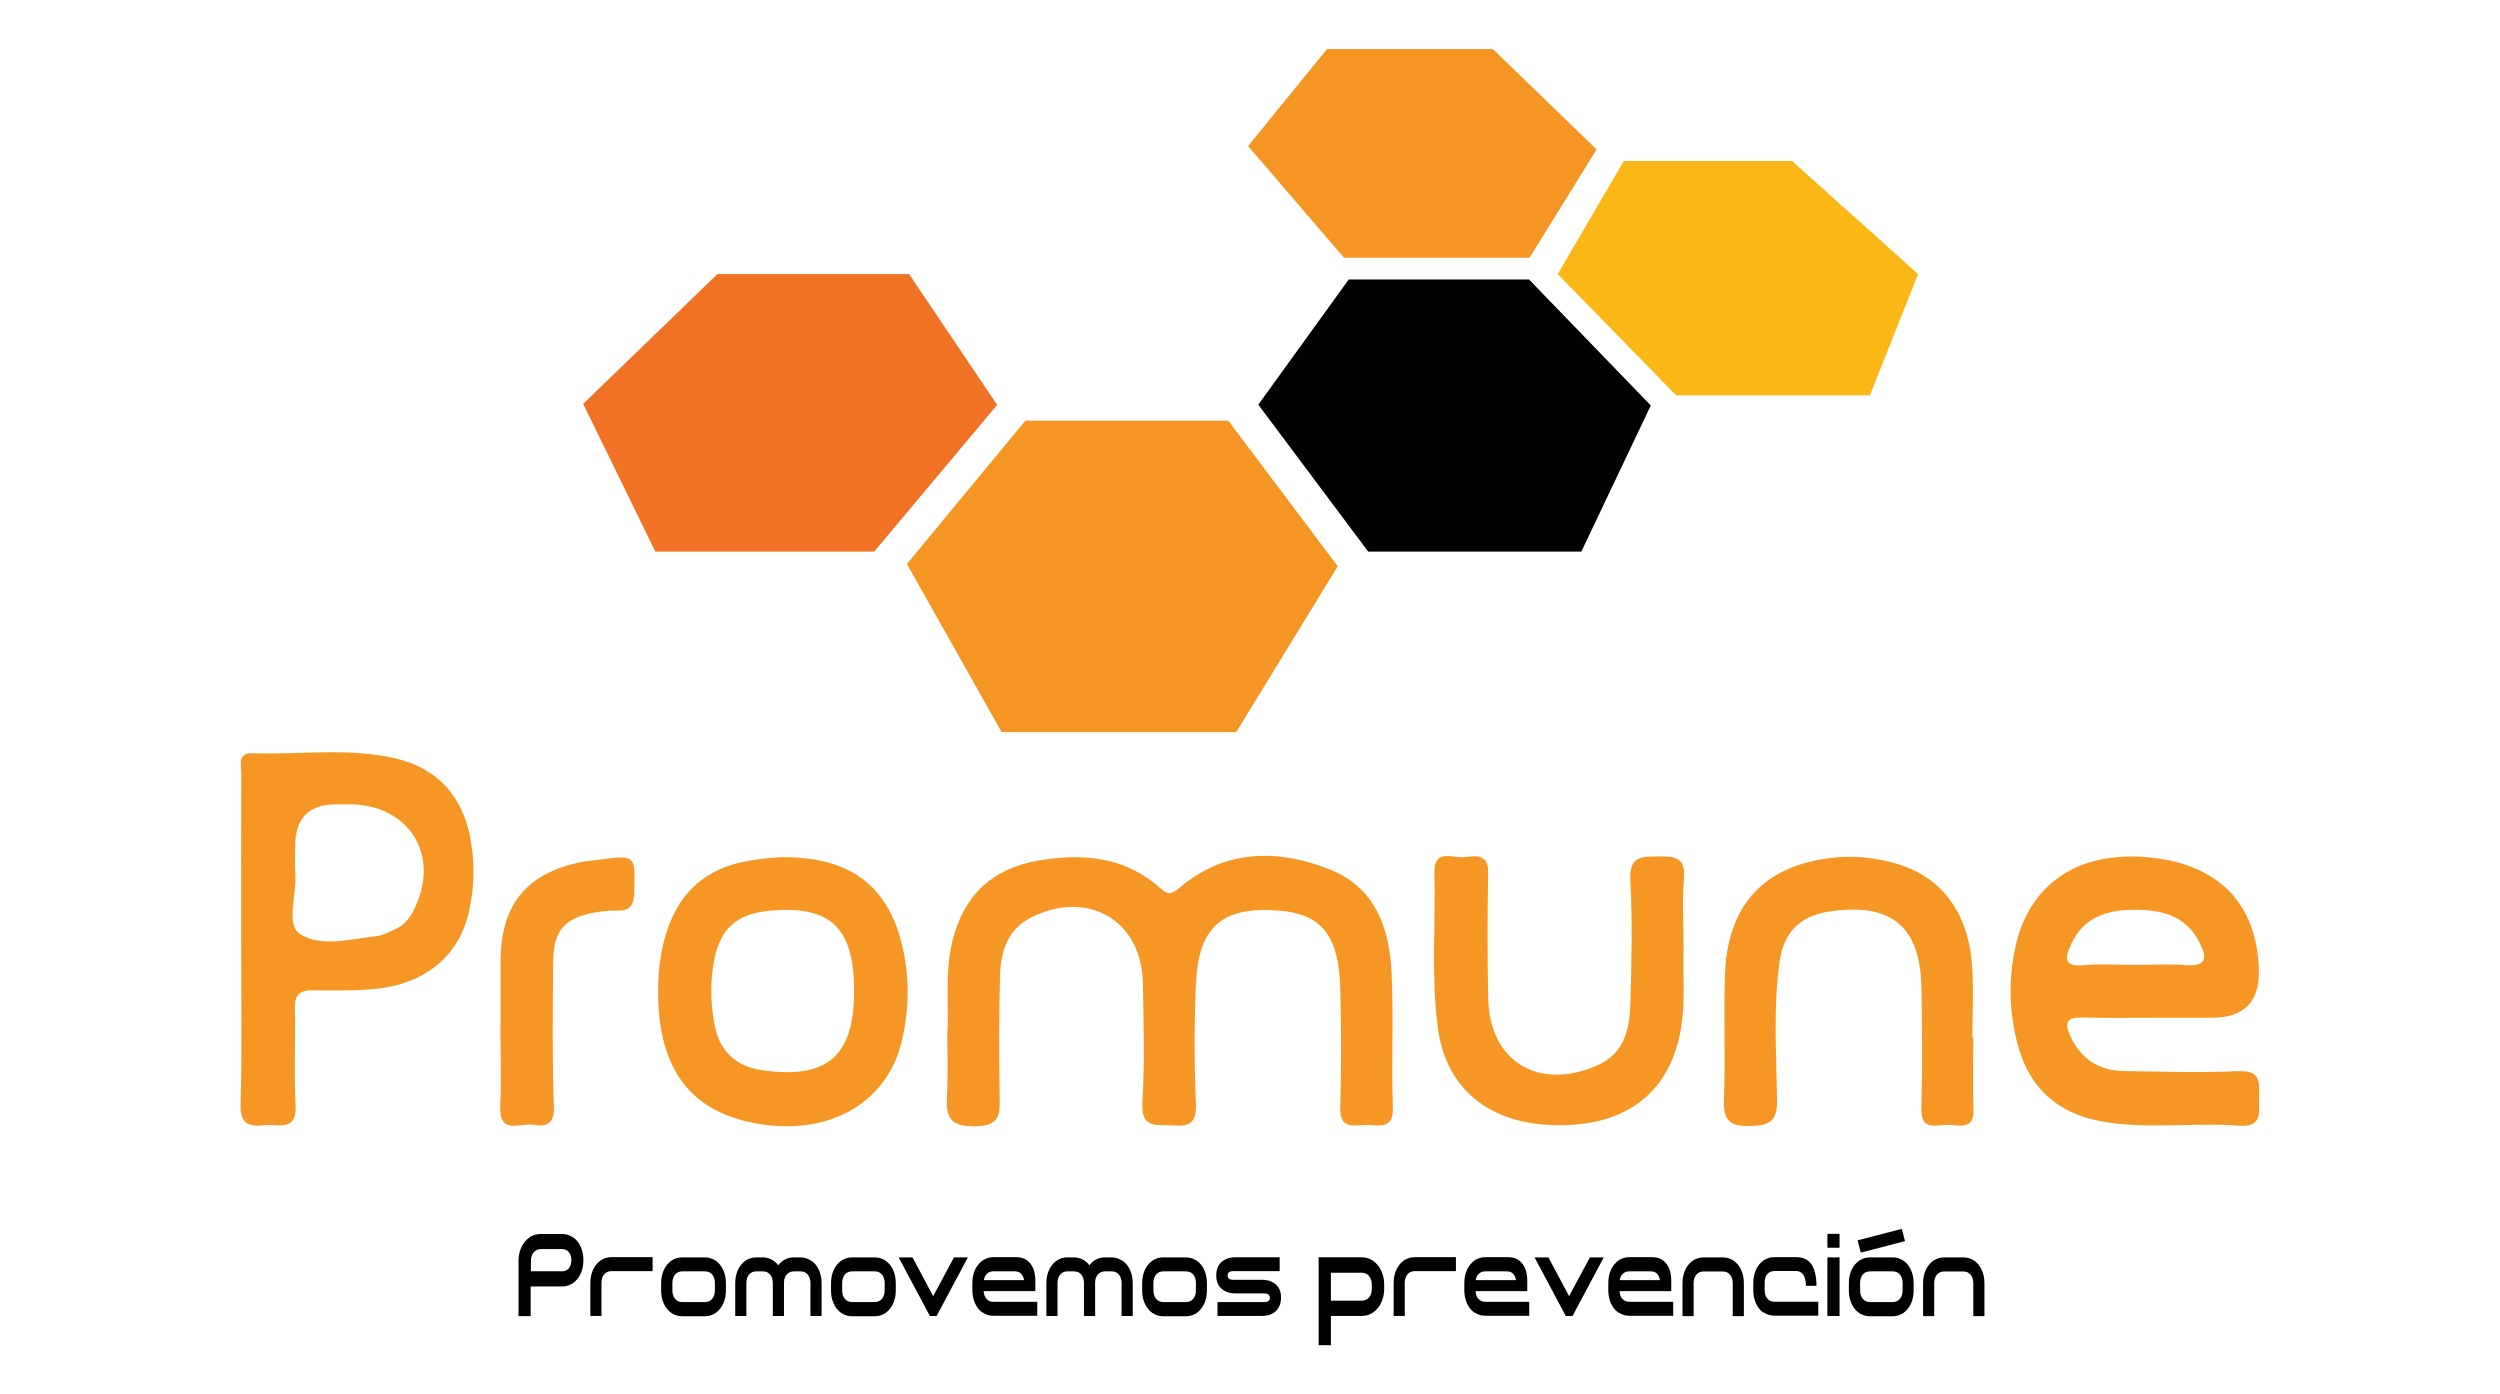 <?xml version="1.0" encoding="UTF-8"?>
<svg id="Layer_1" data-name="Layer 1" xmlns="http://www.w3.org/2000/svg" viewBox="0 0 220 122.71">
  <defs>
    <style>
      .cls-1 {
        fill: #f27225;
      }

      .cls-2 {
        fill: #010101;
      }

      .cls-3 {
        fill: #f59523;
      }

      .cls-4 {
        fill: #f69624;
      }

      .cls-5 {
        fill: #fab716;
      }

      .cls-6 {
        fill: #f69625;
      }

      .cls-7 {
        fill: #f69626;
      }
    </style>
  </defs>
  <g>
    <path class="cls-4" d="M83.38,90.71c.13-2.4-.26-5.25.47-8.05,1.03-3.97,3.55-6.26,7.58-6.94,3.92-.66,7.62-.32,10.71,2.47.68.61,1,.48,1.63-.05,4.05-3.42,8.66-3.45,13.27-1.62,3.96,1.57,5.24,5.15,5.42,9.07.18,3.95-.02,7.92.11,11.88.06,1.91-1.14,1.56-2.2,1.53-1.08-.03-2.49.54-2.43-1.55.11-3.51.1-7.02,0-10.53-.12-4.54-1.65-6.45-5.2-6.77-5.11-.46-7.28,1.31-7.5,6.43-.15,3.51-.15,7.03,0,10.53.07,1.69-.53,2.05-2.02,1.93-1.37-.11-2.83.39-2.69-2.02.21-3.5.11-7.02.04-10.53-.11-5.46-4.76-8.21-9.72-5.81-2.18,1.05-2.79,3.03-2.85,5.2-.09,3.51-.09,7.02-.03,10.53.03,1.64.08,2.7-2.25,2.71-2.4,0-2.46-1.09-2.38-2.83.09-1.71.02-3.44.02-5.58Z"/>
    <path class="cls-6" d="M148.16,83.35c-.12,2.42.26,5.26-.42,8.07-1.25,5.2-5.21,7.86-11.35,7.58-5.57-.26-9.17-3.36-9.86-8.55-.6-4.54-.19-9.1-.3-13.66-.05-2.13,1.6-1.27,2.6-1.36.96-.09,2.17-.38,2.13,1.39-.07,3.66-.07,7.32,0,10.98.09,5.58,4.38,8.22,9.57,5.97,2.38-1.03,2.87-3.14,2.94-5.36.11-3.66.19-7.33,0-10.98-.11-2.11.97-2.04,2.44-2.06,1.44-.02,2.46.04,2.28,1.97-.17,1.85-.04,3.73-.04,6.01Z"/>
    <path class="cls-4" d="M173.65,91.29c0,2.09-.07,4.19.02,6.27.09,1.96-1.29,1.44-2.29,1.43-.98,0-2.35.56-2.3-1.41.09-3.51.06-7.02.01-10.53-.07-5.47-2.56-7.6-7.96-6.86-2.68.37-4.16,1.78-4.53,4.46-.56,4.01-.28,8.06-.22,12.08.03,1.91-.58,2.32-2.4,2.36-1.98.04-2.34-.69-2.27-2.45.13-3.58-.03-7.17.08-10.75.19-6.24,3.42-9.73,9.49-10.41,1.95-.22,3.89,0,5.75.57,3.89,1.19,6.2,4.32,6.52,8.97.14,2.08.02,4.18.02,6.27.02,0,.05,0,.07,0Z"/>
    <path class="cls-7" d="M44.05,90.39c0-1.94,0-3.87,0-5.81.02-4.99,2.29-7.76,7.16-8.73.44-.09.89-.11,1.33-.17,3.42-.48,3.37-.48,3.27,2.85-.03,1.13-.36,1.65-1.53,1.61-.67-.02-1.35.05-2,.17-2.61.49-3.57,1.58-3.6,4.26-.04,4.25-.09,8.49.06,12.73.05,1.52-.52,1.91-1.78,1.68-1.14-.2-3.07.97-2.94-1.67.11-2.3.02-4.62.02-6.93Z"/>
    <path class="cls-4" d="M196.98,94.26c-3.35.16-6.72.04-10.07-.01-2.22-.03-3.82-1.07-4.75-3.13-.53-1.17-.22-1.61,1.08-1.58,2.31.06,4.63.02,6.94.02,1.49,0,2.99,0,4.48,0q4.27,0,4.12-4.28c-.2-5.76-3.53-9.2-9.55-9.82-6.18-.64-10.57,2.19-11.84,7.73-.66,2.88-.6,5.77.14,8.64,1,3.87,3.5,6.15,7.41,6.85,4,.73,8.05.08,12.06.38,2.14.16,1.77-1.16,1.79-2.4.01-1.27.28-2.5-1.81-2.39ZM182.25,83.1c1.1-2.4,3.19-3.03,5.54-3.04,2.31-.01,4.49.44,5.71,2.77.69,1.31.86,2.25-1.18,2.1-1.49-.11-2.99-.02-4.48-.02-1.49,0-3-.1-4.48.03-1.79.15-1.66-.62-1.1-1.83Z"/>
    <path class="cls-4" d="M41.4,73.75c-.75-3.74-2.9-6.16-6.65-7.02-4.13-.95-8.34-.3-12.51-.45-1.36-.05-1.01,1.03-1.01,1.77-.02,4.86-.01,9.71-.01,14.57,0,4.86.09,9.71-.05,14.57-.05,1.81.8,1.97,2.15,1.83,1.2-.12,2.82.6,2.69-1.78-.15-2.83.01-5.68-.06-8.51-.03-1.19.42-1.59,1.55-1.58,1.79.02,3.6.05,5.38-.11,4.6-.42,7.62-2.98,8.44-7.05.42-2.07.48-4.14.06-6.23ZM36.35,80.21c-.36.68-.84,1.24-1.55,1.55-.54.24-1.09.55-1.67.62-2.28.26-4.93,1-6.73-.19-1.28-.84-.27-3.48-.41-5.31-.06-.81-.01-1.64-.01-2.46q0-3.65,3.64-3.64c.45,0,.89,0,1.34,0,5.23.14,7.86,4.73,5.39,9.42Z"/>
    <path class="cls-4" d="M79.64,84.43c-.98-5.87-4.14-8.8-10.07-8.99-1.33-.04-2.68.12-3.99.37-3.34.63-5.63,2.57-6.78,5.8-.66,1.84-.89,3.76-.89,5.71.03,6.89,2.94,10.64,8.98,11.6,6.22.99,11.24-1.94,12.49-7.39.53-2.33.66-4.69.26-7.1ZM67.16,94.2c-2.35-.33-3.81-1.63-4.27-3.95-.33-1.69-.39-3.4-.15-5.12.46-3.31,1.94-4.76,5.23-5.01,5.22-.39,7.2,1.59,7.19,7.15-.01,5.67-2.37,7.7-8,6.92Z"/>
  </g>
  <g>
    <g>
      <path class="cls-2" d="M50.43,108.88c.29.2.51.47.67.83.16.35.24.74.24,1.18s-.08.84-.24,1.19c-.16.35-.39.63-.67.83-.29.2-.61.3-.97.3h-2.76v2.61h-1.07v-4.83c0-.45.08-.86.25-1.23.17-.36.4-.65.7-.86.3-.21.63-.31,1-.31h1.87c.36,0,.68.1.97.3ZM50.06,111.6c.15-.18.22-.42.22-.71s-.07-.52-.22-.7c-.15-.18-.35-.27-.59-.27h-1.87c-.27,0-.48.1-.64.29-.16.19-.24.45-.24.77v.89h2.76c.25,0,.45-.09.59-.27Z"/>
      <path class="cls-2" d="M53.16,112.15c-.15.19-.23.43-.23.74v2.91h-.98v-2.91c0-.43.08-.81.24-1.16.16-.34.38-.61.66-.81.28-.19.59-.29.95-.29h3.63v1.23h-3.63c-.26,0-.47.09-.63.28Z"/>
      <path class="cls-2" d="M62.98,110.94c.28.19.5.46.66.81.16.34.24.73.24,1.16v.66c0,.43-.08.81-.24,1.16-.16.34-.38.61-.66.81-.28.19-.6.29-.95.29h-2c-.35,0-.67-.1-.95-.29-.28-.19-.5-.46-.66-.81-.16-.34-.24-.73-.24-1.16v-.66c0-.43.08-.81.24-1.16.16-.34.38-.61.66-.81.28-.19.6-.29.95-.29h2c.35,0,.67.1.95.29ZM62.67,112.16c-.16-.19-.37-.28-.63-.28h-2c-.26,0-.47.09-.63.28-.16.19-.24.44-.24.74v.66c0,.3.08.55.24.74.16.19.37.28.63.28h2c.26,0,.47-.09.63-.28.16-.19.24-.44.24-.74v-.66c0-.3-.08-.55-.24-.74Z"/>
      <path class="cls-2" d="M71.4,110.94c.28.2.51.47.66.81.16.34.24.73.24,1.16v2.9h-.98v-2.9c0-.31-.08-.56-.24-.75-.16-.19-.37-.28-.64-.28h-.57c-.26,0-.48.09-.64.28-.16.19-.24.44-.24.75v2.9h-.98v-2.9c0-.31-.08-.56-.24-.75-.16-.19-.37-.28-.64-.28h-.57c-.26,0-.48.09-.64.28-.16.19-.24.44-.24.75v2.9h-.98v-2.9c0-.43.08-.81.24-1.16s.38-.61.66-.81c.28-.2.6-.29.95-.29h.57c.28,0,.53.06.76.18s.44.29.61.51c.17-.22.36-.39.6-.51.23-.12.49-.18.76-.18h.57c.35,0,.67.1.95.29Z"/>
      <path class="cls-2" d="M77.93,110.94c.28.19.5.46.66.81.16.34.24.73.24,1.16v.66c0,.43-.08.81-.24,1.16-.16.34-.38.61-.66.81-.28.19-.6.29-.95.29h-2c-.35,0-.67-.1-.95-.29-.28-.19-.5-.46-.66-.81-.16-.34-.24-.73-.24-1.16v-.66c0-.43.08-.81.24-1.16.16-.34.38-.61.66-.81.28-.19.6-.29.95-.29h2c.35,0,.67.1.95.29ZM77.61,112.16c-.16-.19-.37-.28-.63-.28h-2c-.26,0-.47.09-.63.28-.16.19-.24.44-.24.74v.66c0,.3.08.55.24.74.16.19.37.28.63.28h2c.26,0,.47-.09.63-.28.16-.19.24-.44.24-.74v-.66c0-.3-.08-.55-.24-.74Z"/>
      <path class="cls-2" d="M80.3,110.65l1.82,3.41,1.83-3.41h1.22l-2.75,5.16h-.59l-2.75-5.16h1.22Z"/>
      <path class="cls-2" d="M86.47,115.52c-.28-.19-.5-.46-.66-.81-.16-.34-.24-.73-.24-1.16v-.66c0-.43.08-.81.24-1.16.16-.34.38-.61.66-.81.28-.19.59-.29.95-.29h1.97c.56,0,.98.18,1.27.55.29.37.44.85.45,1.45v.99h-4.55c.02.29.1.52.26.69.15.17.36.25.6.25h3.86v1.23h-3.86c-.35,0-.67-.1-.95-.29ZM86.86,112.08c-.15.14-.24.33-.29.57h3.55c-.1-.52-.37-.77-.8-.77h-1.91c-.23,0-.41.07-.56.21Z"/>
      <path class="cls-2" d="M98.78,110.94c.28.2.51.47.66.81.16.34.24.73.24,1.16v2.9h-.98v-2.9c0-.31-.08-.56-.24-.75-.16-.19-.37-.28-.64-.28h-.57c-.26,0-.48.09-.64.28s-.24.44-.24.75v2.9h-.98v-2.9c0-.31-.08-.56-.24-.75s-.37-.28-.64-.28h-.57c-.26,0-.48.09-.64.28-.16.19-.24.44-.24.75v2.9h-.98v-2.9c0-.43.08-.81.24-1.16.16-.34.38-.61.66-.81.28-.2.6-.29.95-.29h.57c.28,0,.53.06.76.18.23.12.44.29.61.51.17-.22.36-.39.6-.51.23-.12.49-.18.76-.18h.57c.35,0,.67.1.95.29Z"/>
      <path class="cls-2" d="M105.31,110.94c.28.19.5.46.66.81.16.34.24.73.24,1.16v.66c0,.43-.08.81-.24,1.16-.16.34-.38.61-.66.81-.28.19-.6.29-.95.29h-2c-.35,0-.67-.1-.95-.29-.28-.19-.5-.46-.66-.81-.16-.34-.24-.73-.24-1.16v-.66c0-.43.08-.81.24-1.16.16-.34.38-.61.66-.81.28-.19.6-.29.95-.29h2c.35,0,.67.1.95.29ZM105,112.16c-.16-.19-.37-.28-.63-.28h-2c-.26,0-.47.09-.63.28-.16.19-.24.44-.24.74v.66c0,.3.08.55.24.74.16.19.37.28.63.28h2c.26,0,.47-.09.63-.28.16-.19.24-.44.24-.74v-.66c0-.3-.08-.55-.24-.74Z"/>
      <path class="cls-2" d="M108.15,111.96c-.08.07-.12.16-.12.28s.04.22.12.28c.08.07.21.1.37.1h2.53c.51,0,.92.14,1.23.42.31.28.46.67.45,1.17,0,.5-.16.88-.46,1.17s-.71.42-1.22.42h-3.91v-1.22h4.13c.16,0,.28-.03.36-.1.08-.07.12-.16.12-.28-.01-.25-.17-.38-.49-.38h-2.54c-.51,0-.92-.14-1.23-.42s-.46-.67-.46-1.16.15-.89.46-1.18c.31-.28.71-.42,1.23-.42h3.89v1.22h-4.09c-.17,0-.29.03-.37.1Z"/>
      <path class="cls-2" d="M120.84,110.96c.3.21.54.5.71.86.17.36.26.78.26,1.24v.33c0,.46-.09.87-.26,1.24-.17.36-.41.65-.71.86-.3.21-.64.31-1.01.31h-2.71v2.58h-1.08v-7.74h3.79c.37,0,.71.11,1.01.31ZM120.48,112.29c-.16-.19-.38-.29-.65-.29h-2.71v2.46h2.71c.27,0,.49-.1.65-.29.16-.19.24-.45.24-.77v-.33c0-.32-.08-.58-.24-.77Z"/>
      <path class="cls-2" d="M123.85,112.15c-.15.19-.23.43-.23.74v2.91h-.98v-2.91c0-.43.08-.81.24-1.16.16-.34.38-.61.66-.81.28-.19.59-.29.95-.29h3.63v1.23h-3.63c-.26,0-.47.09-.63.28Z"/>
      <path class="cls-2" d="M129.76,115.52c-.28-.19-.5-.46-.66-.81-.16-.34-.24-.73-.24-1.16v-.66c0-.43.08-.81.24-1.16.16-.34.38-.61.66-.81.28-.19.59-.29.95-.29h1.97c.56,0,.98.18,1.27.55.29.37.44.85.45,1.45v.99h-4.55c.02.29.1.52.26.69.15.17.36.25.6.25h3.86v1.23h-3.86c-.35,0-.67-.1-.95-.29ZM130.15,112.08c-.15.14-.24.33-.29.57h3.55c-.1-.52-.37-.77-.8-.77h-1.91c-.23,0-.41.07-.56.21Z"/>
      <path class="cls-2" d="M136.26,110.65l1.82,3.41,1.83-3.41h1.22l-2.75,5.16h-.59l-2.75-5.16h1.22Z"/>
      <path class="cls-2" d="M142.43,115.52c-.28-.19-.5-.46-.66-.81-.16-.34-.24-.73-.24-1.16v-.66c0-.43.08-.81.24-1.16.16-.34.38-.61.66-.81.28-.19.59-.29.95-.29h1.97c.56,0,.98.18,1.27.55.29.37.44.85.45,1.45v.99h-4.55c.02.29.1.52.26.69.15.17.36.25.6.25h3.86v1.23h-3.86c-.35,0-.67-.1-.95-.29ZM142.82,112.08c-.15.14-.24.33-.29.57h3.55c-.1-.52-.37-.77-.8-.77h-1.91c-.23,0-.41.07-.56.21Z"/>
      <path class="cls-2" d="M152.56,110.94c.28.19.5.46.66.81.16.34.24.73.24,1.16v2.91h-.98v-2.91c0-.3-.08-.55-.24-.74-.16-.19-.37-.28-.63-.28h-1.7c-.26,0-.47.09-.63.28-.16.19-.24.44-.24.74v2.91h-.98v-2.91c0-.43.08-.81.24-1.16.16-.34.38-.61.66-.81.28-.19.6-.29.95-.29h1.7c.35,0,.67.1.95.29Z"/>
      <path class="cls-2" d="M155.19,115.52c-.28-.19-.5-.46-.66-.81-.16-.34-.24-.73-.24-1.16v-.66c0-.43.08-.81.24-1.16.16-.34.38-.61.66-.81.28-.19.59-.29.95-.29h1.91c.63,0,1.08.22,1.37.65.28.43.43,1.05.43,1.87h-.93c0-.43-.08-.75-.23-.97-.15-.22-.36-.33-.63-.33h-1.91c-.26,0-.47.09-.63.28s-.23.43-.23.74v.66c0,.31.08.56.23.74s.36.28.63.28h3.86v1.23h-3.86c-.35,0-.67-.1-.95-.29Z"/>
      <path class="cls-2" d="M160.81,109.8v-1.22h1.07v1.22h-1.07ZM160.81,115.81v-5.16h1.07v5.16h-1.07Z"/>
      <path class="cls-2" d="M167.5,110.94c.28.19.5.46.66.81.16.34.24.73.24,1.16v.66c0,.43-.08.81-.24,1.16-.16.34-.38.61-.66.81-.28.19-.6.29-.95.29h-2c-.35,0-.67-.1-.95-.29-.28-.19-.5-.46-.66-.81-.16-.34-.24-.73-.24-1.16v-.66c0-.43.08-.81.24-1.16.16-.34.38-.61.66-.81.28-.19.6-.29.95-.29h2c.35,0,.67.1.95.29ZM167.19,112.16c-.16-.19-.37-.28-.63-.28h-2c-.26,0-.47.09-.63.28-.16.19-.24.44-.24.74v.66c0,.3.08.55.24.74.16.19.37.28.63.28h2c.26,0,.47-.09.63-.28.16-.19.24-.44.24-.74v-.66c0-.3-.08-.55-.24-.74Z"/>
      <path class="cls-2" d="M173.73,110.94c.28.19.5.46.66.81.16.34.24.73.24,1.16v2.91h-.98v-2.91c0-.3-.08-.55-.24-.74-.16-.19-.37-.28-.63-.28h-1.7c-.26,0-.47.09-.63.28-.16.19-.24.44-.24.74v2.91h-.98v-2.91c0-.43.08-.81.24-1.16.16-.34.38-.61.66-.81.28-.19.6-.29.95-.29h1.7c.35,0,.67.1.95.29Z"/>
    </g>
    <path class="cls-2" d="M163.47,109.15l3.89-1.01.28,1.08-3.89,1.01-.28-1.08Z"/>
  </g>
  <g>
    <polygon class="cls-1" points="76.93 48.54 57.67 48.54 51.32 35.54 63.13 24.12 80 24.12 87.75 35.63 76.93 48.54"/>
    <polygon class="cls-3" points="90.23 37.02 108.09 37.02 117.72 49.83 108.79 64.42 88.14 64.42 79.81 49.63 90.23 37.02"/>
    <polygon class="cls-2" points="120.4 48.54 139.16 48.54 145.27 35.68 134.55 24.59 118.69 24.59 110.73 35.61 120.4 48.54"/>
    <polygon class="cls-5" points="147.5 34.79 164.55 34.79 168.79 24.12 157.7 14.17 142.89 14.17 137.08 24.12 147.5 34.79"/>
    <polygon class="cls-3" points="118.27 22.68 134.6 22.68 140.5 13.15 131.37 4.32 116.78 4.32 109.83 12.85 118.27 22.68"/>
  </g>
</svg>